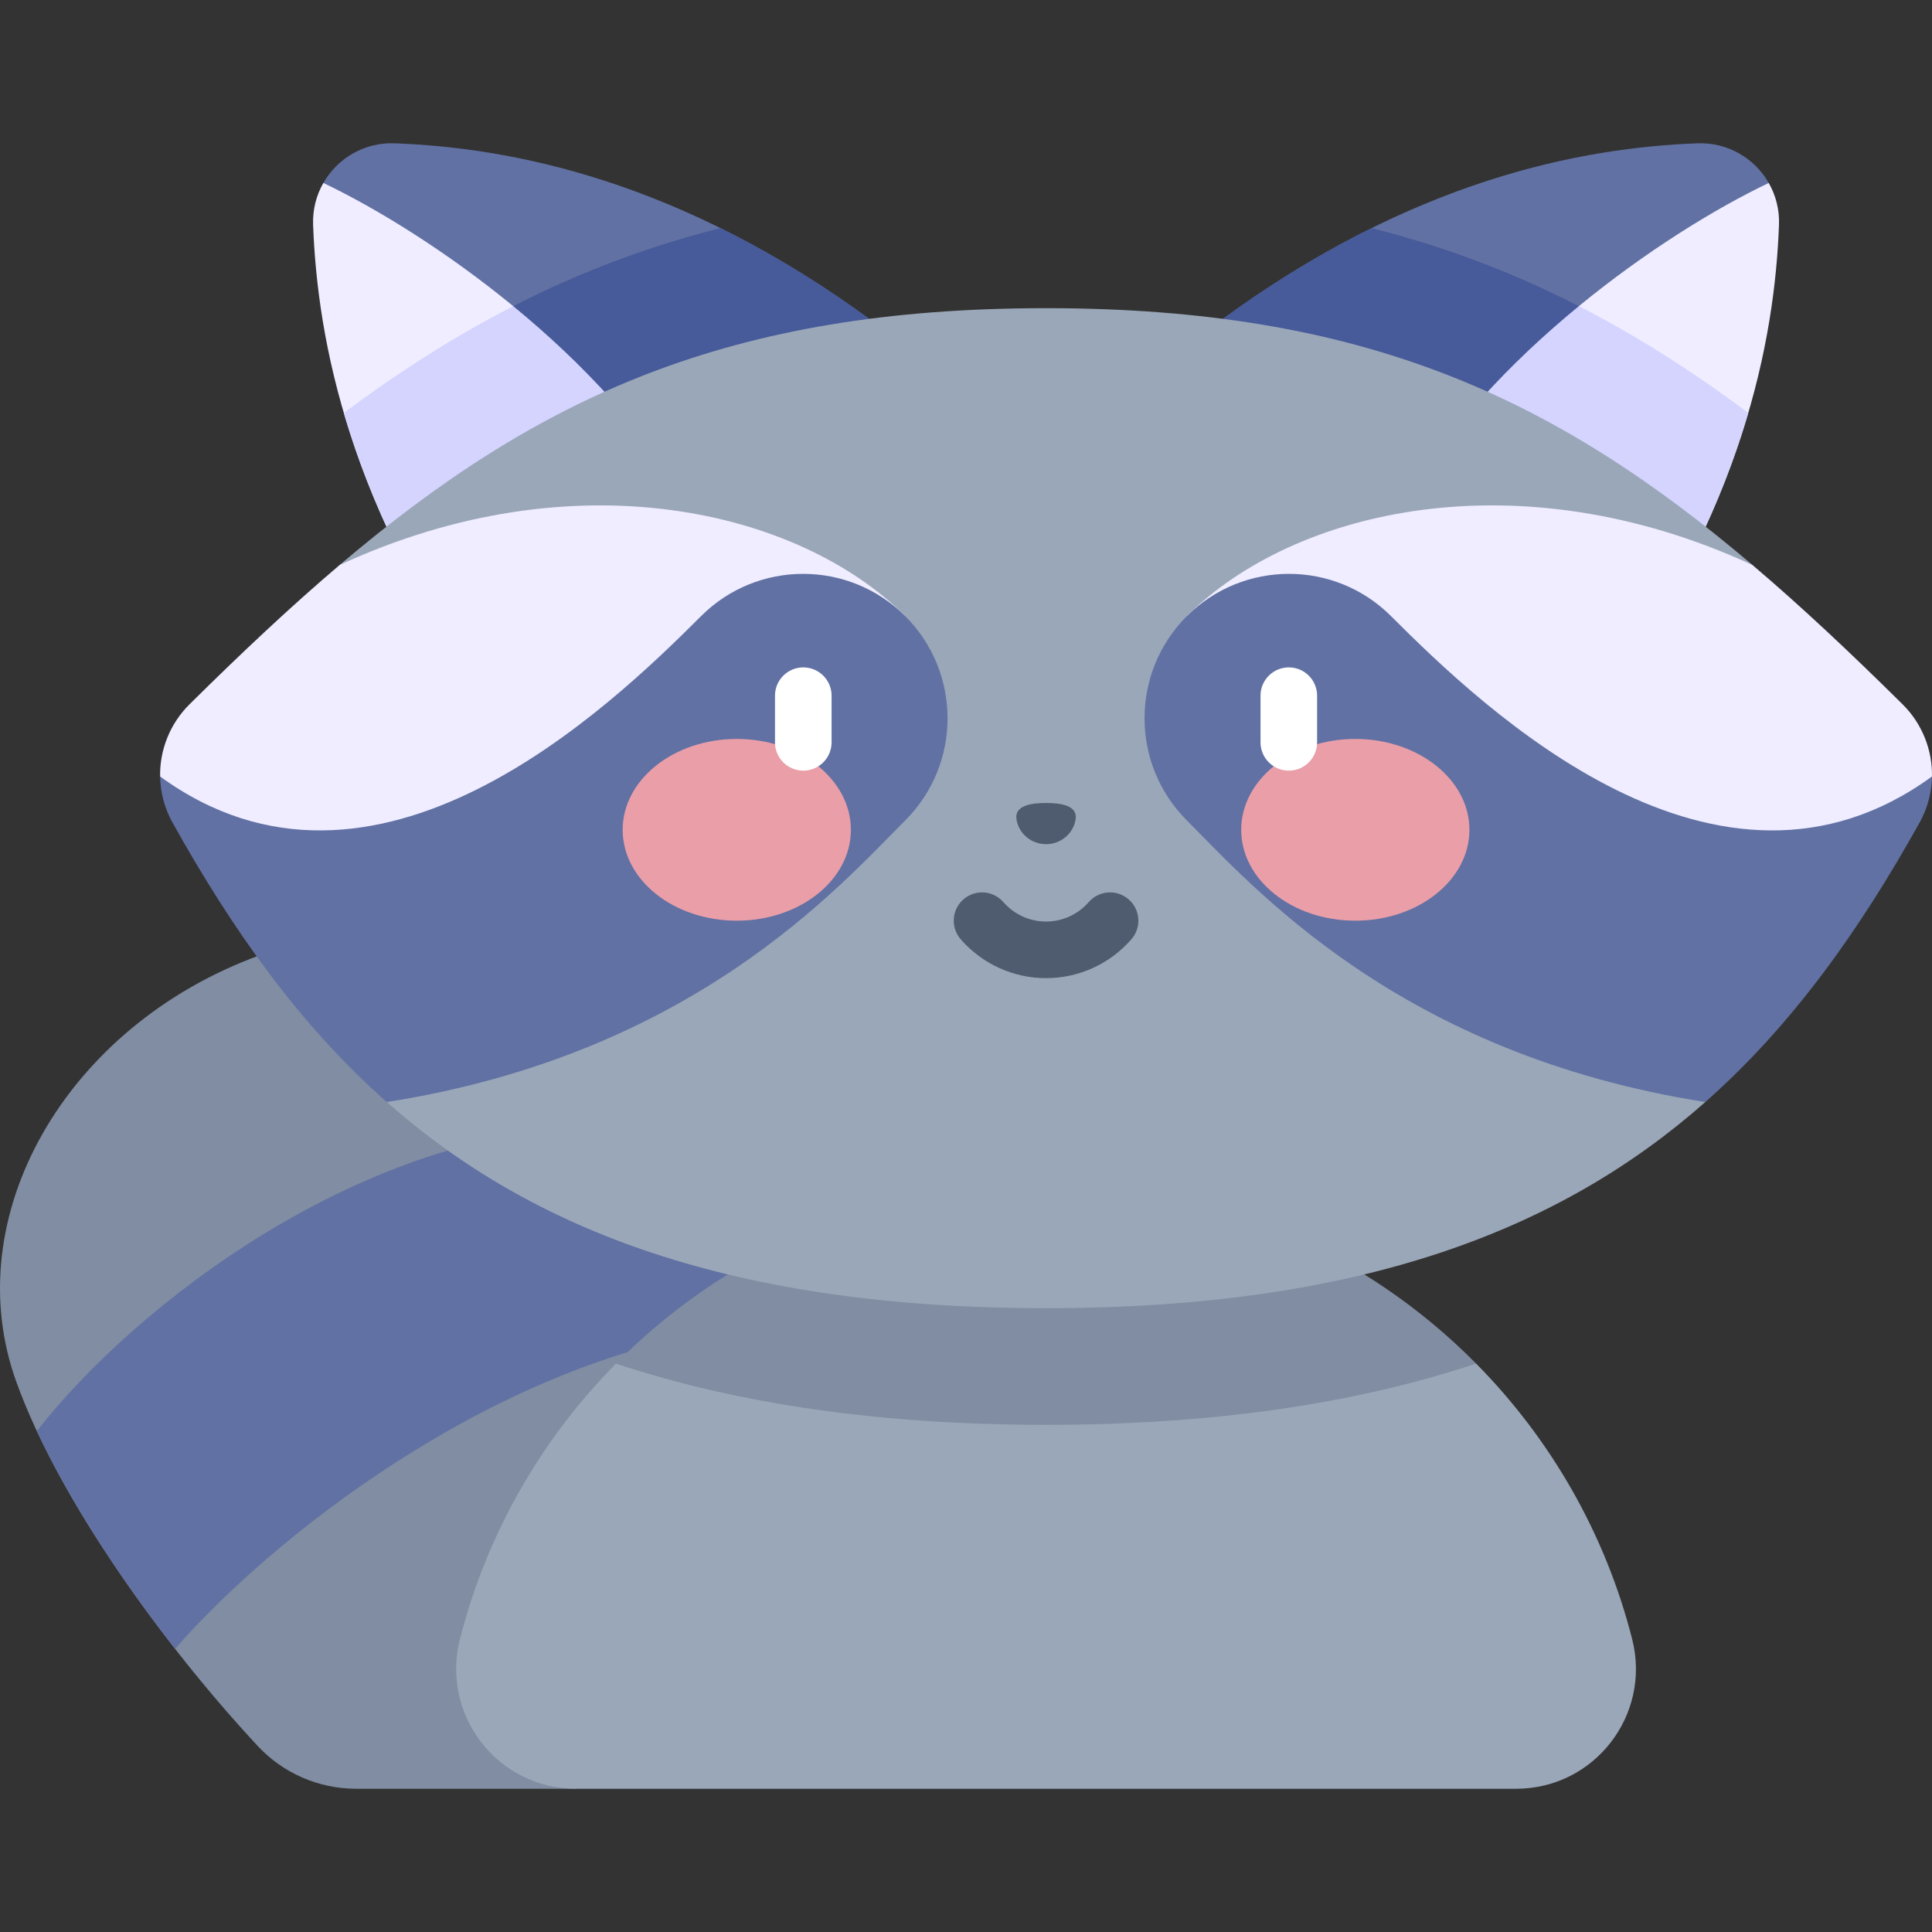 <svg id="Capa_1" enable-background="new 0 0 512 512" height="512" viewBox="0 0 512 512" width="512" xmlns="http://www.w3.org/2000/svg"><rect x="0" y="0" width="512" height="512" fill="#333333" stroke="none"/><g><path d="m191.008 298.447c61.443 61.443-38.388 175.59-38.388 175.59h-58.266c-9.904 0-19.354-4.12-26.098-11.372-24.358-26.19-52.357-64.516-63.872-96.292-15.933-43.775 12.929-94.467 64.464-113.224 51.534-18.757 106.227 1.524 122.16 45.298z" fill="#808da2"/><path d="m209.003 331.487c-2.303-11.019-7.293-21.464-15.848-30.788l-33.47-2.153c-63.379.434-123.754 47.204-149.926 80.698 8.919 19.076 22.404 39.496 36.642 57.722 24.177-27.923 83.278-76.07 147.992-84.875z" fill="#6171a3"/><path d="m432.544 434.395c-7.13-28.022-21.646-53.092-41.348-73.024-35.608-7.541-70.574-10.804-113.983-10.804s-78.375 3.263-113.983 10.804c-19.703 19.932-34.218 45.002-41.348 73.024-5.113 20.094 10.005 39.642 30.739 39.642h249.185c20.734 0 35.851-19.548 30.738-39.642z" fill="#9aa7b8"/><path d="m163.229 361.371c32.85 10.873 70.574 16.221 113.984 16.221s81.134-5.348 113.984-16.221c-29.054-29.392-69.391-47.606-113.984-47.606-44.593.001-84.93 18.215-113.984 47.606z" fill="#808da2"/><path d="m130.38 186.547 101.164-101.164c-51.307-37.855-96.475-46.273-126.977-47.405-8.069-.3-15.166 4.014-18.874 10.506 11.844 19.651 25.415 73.238 44.687 138.063z" fill="#6171a3"/><g><path d="m190.93 60.452c-31.601 8.007-59.183 21.029-85.976 39.152 7.356 24.127 15.658 54.086 25.426 86.943l101.164-101.164c-14.059-10.373-27.652-18.523-40.614-24.931z" fill="#475a99"/><path d="" fill="#404656"/></g><path d="m136.019 81.136c-17.701-14.526-36.152-25.883-50.327-32.652-1.857 3.251-2.867 7.046-2.717 11.086 1.133 30.502 9.551 75.67 47.405 126.977l52.274-52.274c-26.594-7.106-52.274-23.613-46.635-53.137z" fill="#efedff"/><path d="m130.38 186.547 52.274-52.274c-11.149-20.041-28.498-38.253-46.635-53.137-15.4 7.877-30.185 17.302-44.898 28.3 6.725 22.955 18.603 49.115 39.259 77.111z" fill="#d4d4ff"/><path d="m424.046 186.547-101.164-101.164c51.307-37.855 96.475-46.273 126.977-47.405 8.069-.3 15.166 4.014 18.875 10.506-11.845 19.651-25.416 73.238-44.688 138.063z" fill="#6171a3"/><g><path d="m363.496 60.452c31.601 8.007 59.183 21.029 85.976 39.152-7.356 24.127-15.658 54.086-25.426 86.943l-101.164-101.164c14.059-10.373 27.653-18.523 40.614-24.931z" fill="#475a99"/><path d="" fill="#404656"/></g><path d="m418.408 81.136c17.701-14.526 36.152-25.883 50.326-32.652 1.857 3.251 2.867 7.046 2.717 11.086-1.133 30.502-9.551 75.67-47.405 126.977l-52.274-52.274c26.594-7.106 52.274-23.613 46.636-53.137z" fill="#efedff"/><path d="m424.046 186.547-52.274-52.274c11.149-20.041 28.498-38.253 46.635-53.137 15.4 7.877 30.185 17.302 44.898 28.3-6.725 22.955-18.603 49.115-39.259 77.111z" fill="#d4d4ff"/><path d="m464.435 149.741c-52.5-44.6-103.307-68.071-187.222-68.071s-134.721 23.472-187.222 68.071c-18.171 28.825-7.031 114.962 12.51 142.309 38.628 34.127 91.793 54.636 174.712 54.636s136.083-20.509 174.712-54.636c19.541-27.347 30.681-113.484 12.51-142.309z" fill="#9aa7b8"/><path d="m42.43 205.772s15.512 24.592 41.033 38.22c25.522 13.628 156.439-80.703 156.439-80.703-28.221-28.221-87.763-42.308-149.911-13.547-12.975 11.022-26.053 23.33-39.76 36.899-5.224 5.17-7.918 12.131-7.801 19.131z" fill="#efedff"/><path d="m511.996 205.772s-15.512 24.592-41.033 38.22c-25.522 13.628-156.439-80.703-156.439-80.703 28.221-28.221 87.763-42.308 149.911-13.547 12.975 11.022 26.053 23.33 39.76 36.899 5.224 5.17 7.918 12.131 7.801 19.131z" fill="#efedff"/><path d="m185.779 163.288c-24.726 24.726-86.529 83.869-143.349 42.484.07 4.183 1.142 8.379 3.28 12.216 15.913 28.554 33.772 53.726 56.792 74.063 81.087-12.733 119.747-56.985 137.401-74.638 14.946-14.946 14.946-39.178 0-54.124s-39.178-14.946-54.124-.001z" fill="#6171a3"/><path d="m368.647 163.288c24.726 24.726 86.529 83.869 143.349 42.484-.07 4.183-1.142 8.379-3.28 12.216-15.913 28.554-33.772 53.726-56.792 74.063-81.087-12.733-119.747-56.985-137.401-74.638-14.946-14.946-14.946-39.178 0-54.124 14.947-14.946 39.179-14.946 54.124-.001z" fill="#6171a3"/><g><g fill="#ea9ea8"><ellipse cx="195.255" cy="219.909" rx="30.241" ry="24.082"/><ellipse cx="359.171" cy="219.909" rx="30.241" ry="24.082"/></g><path d="m212.879 204.227c-4.142 0-7.5-3.358-7.5-7.5v-12.362c0-4.142 3.358-7.5 7.5-7.5s7.5 3.358 7.5 7.5v12.362c0 4.142-3.357 7.5-7.5 7.5z" fill="#fff"/><path d="m341.547 204.227c-4.143 0-7.5-3.358-7.5-7.5v-12.362c0-4.142 3.357-7.5 7.5-7.5s7.5 3.358 7.5 7.5v12.362c0 4.142-3.357 7.5-7.5 7.5z" fill="#fff"/><path d="m277.213 259.219c-8.668 0-16.911-3.754-22.615-10.3-2.721-3.122-2.396-7.86.727-10.581 3.122-2.721 7.859-2.397 10.582.727 2.854 3.275 6.975 5.154 11.307 5.154 4.331 0 8.452-1.879 11.307-5.154 2.722-3.124 7.458-3.448 10.582-.727 3.122 2.721 3.448 7.459.727 10.581-5.706 6.546-13.949 10.3-22.617 10.3z" fill="#4f5c6f"/></g><path d="m277.213 223.716c3.843 0 7.266-2.741 7.844-6.649.538-3.632-4.001-4.269-7.844-4.269s-8.382.636-7.844 4.269c.578 3.908 4.001 6.649 7.844 6.649z" fill="#4f5c6f"/></g></svg>